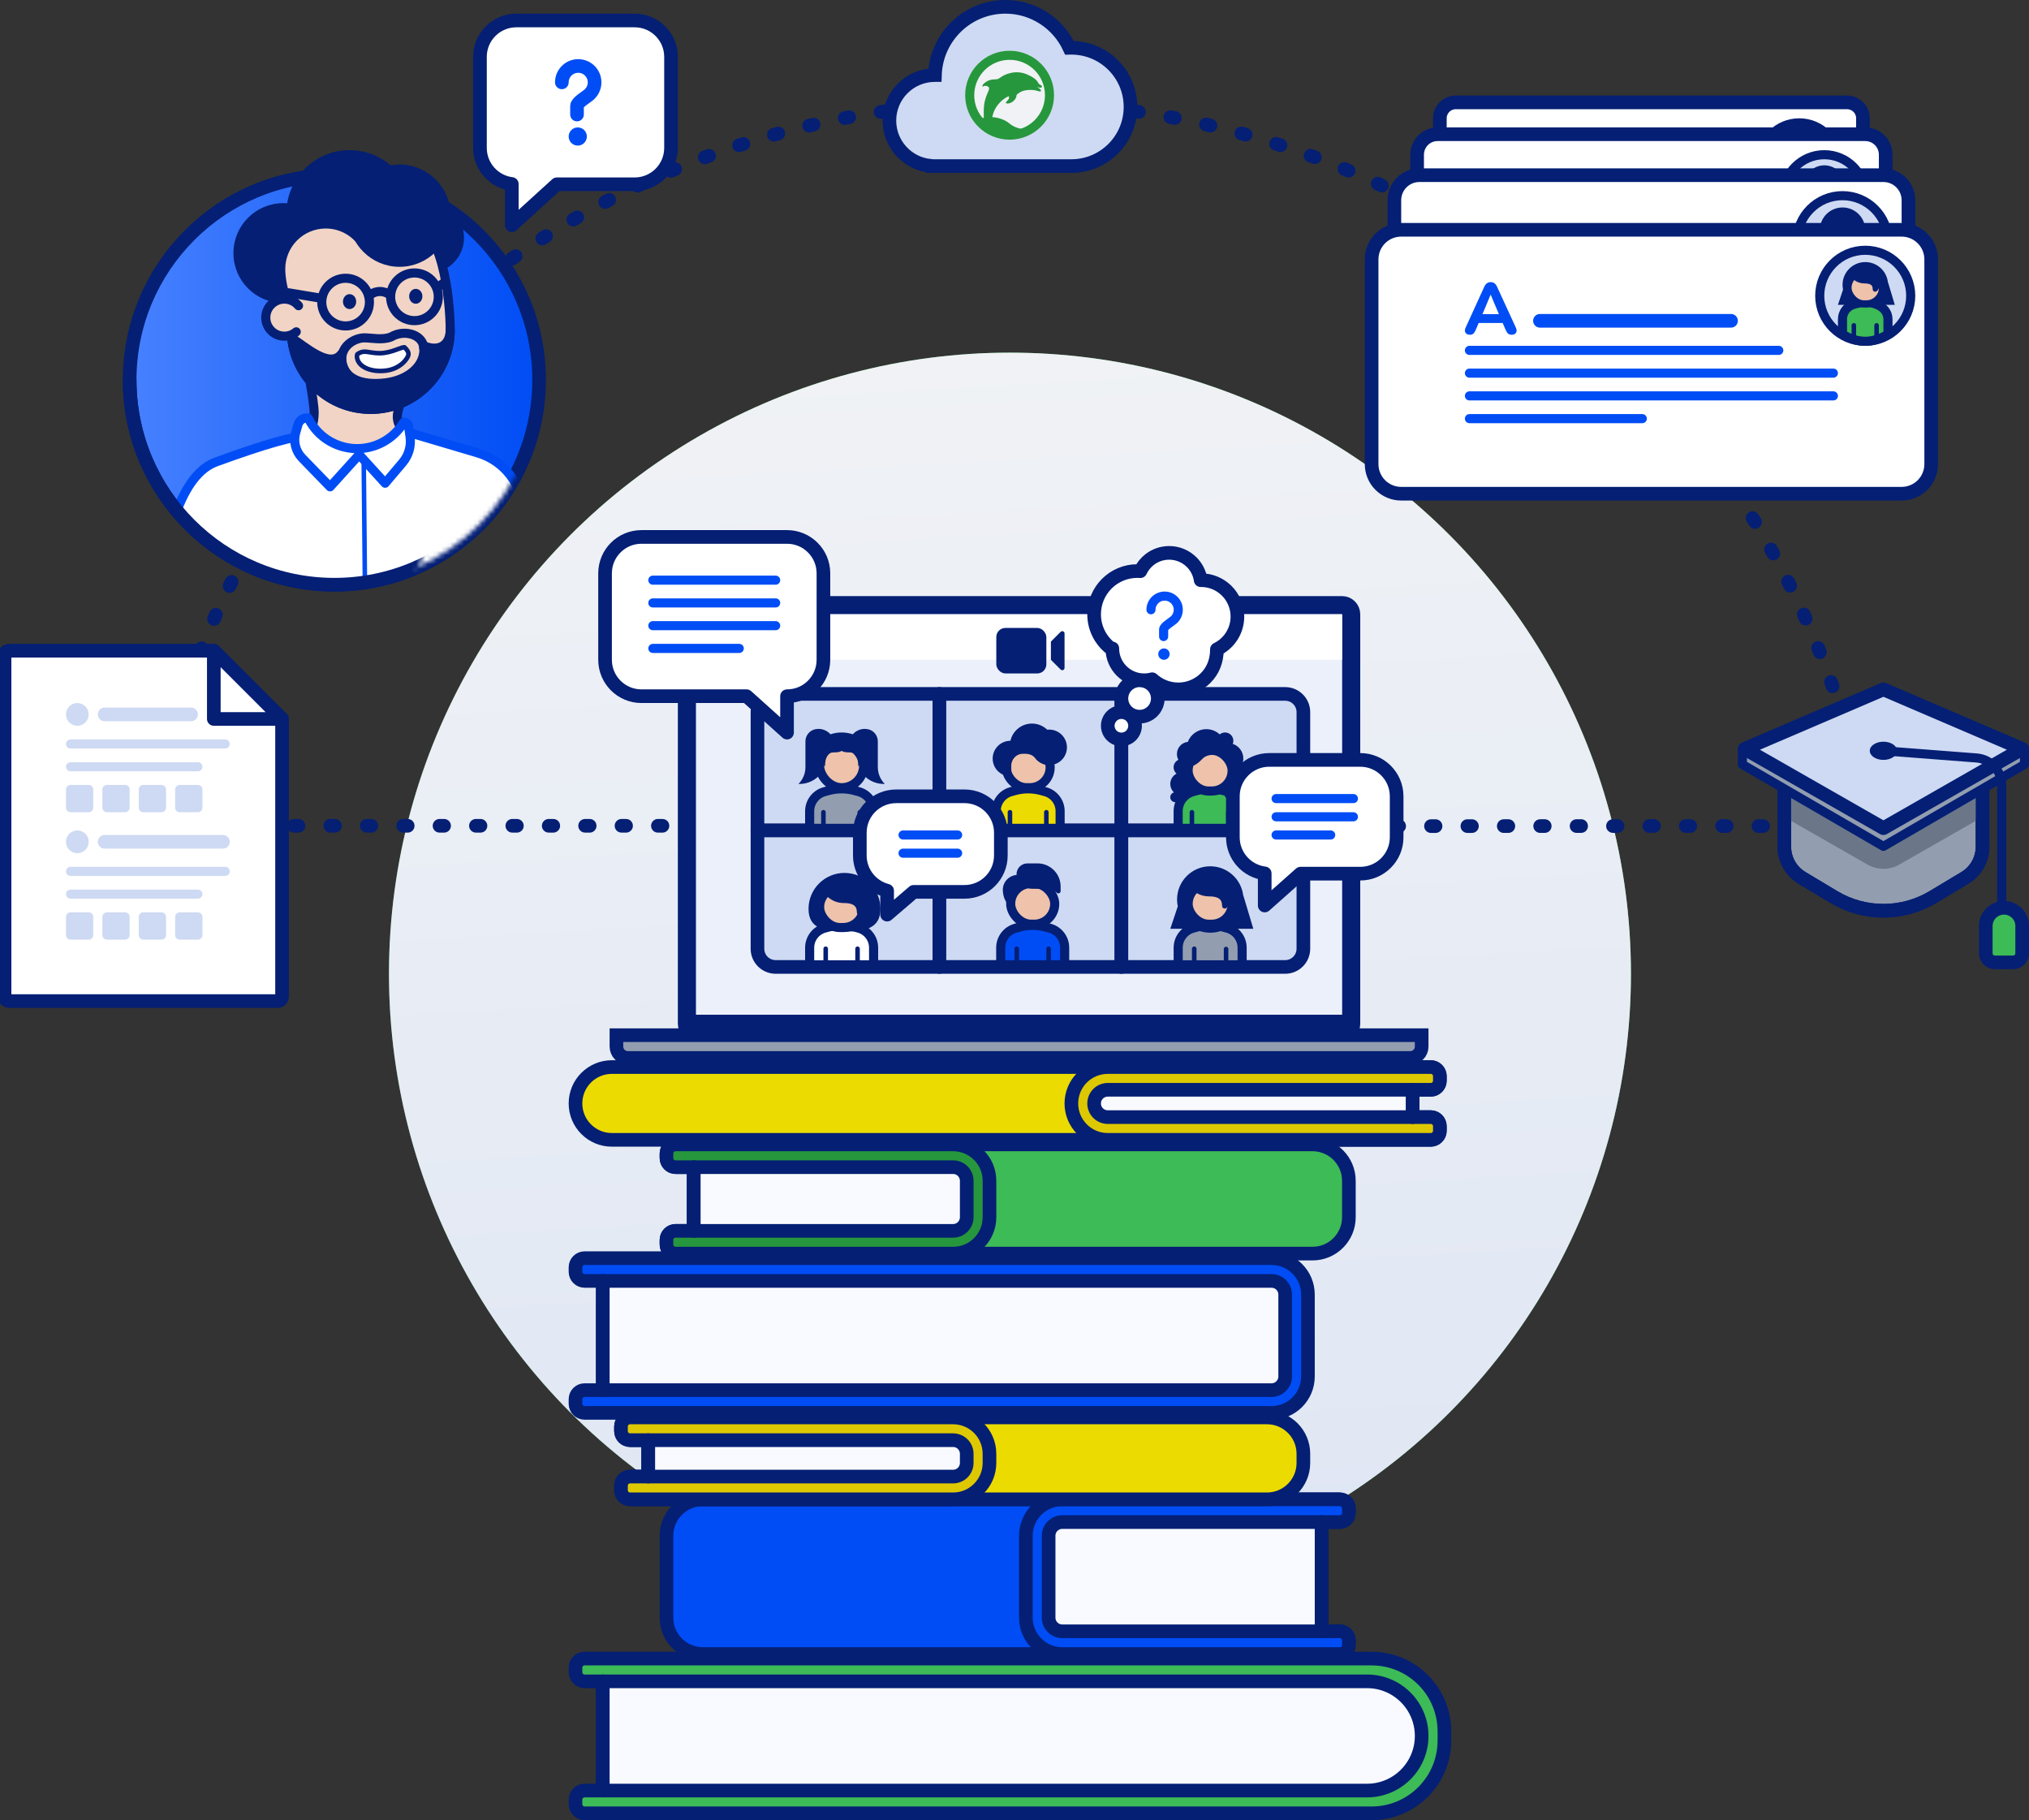 <?xml version="1.0" encoding="UTF-8"?>
<svg width="446px" height="400px" viewBox="0 0 446 400" version="1.1" xmlns="http://www.w3.org/2000/svg" xmlns:xlink="http://www.w3.org/1999/xlink">
    <rect x="0" y="0" width="446" height="400" fill="#333333" stroke="none"/>
    <title>illustrations/MBO-Flexibel-onderwijs</title>
    <defs>
        <linearGradient x1="-1.11022302e-14%" y1="50%" x2="97.685%" y2="50%" id="linearGradient-1">
            <stop stop-color="#27973D" offset="0%"></stop>
            <stop stop-color="#3DBB56" offset="100%"></stop>
        </linearGradient>
        <linearGradient x1="44.875%" y1="95.974%" x2="39.457%" y2="0%" id="linearGradient-2">
            <stop stop-color="#E0E7F4" offset="0%"></stop>
            <stop stop-color="#F0F2F5" offset="100%"></stop>
        </linearGradient>
        <circle id="path-3" cx="222" cy="214" r="136.5"></circle>
        <linearGradient x1="-2.22044605e-14%" y1="50%" x2="100%" y2="50%" id="linearGradient-4">
            <stop stop-color="#004DF5" offset="0%"></stop>
            <stop stop-color="#4781FF" offset="100%"></stop>
        </linearGradient>
        <path d="M45,106 C69.853,106 90,85.853 90,61 C90,50.97 90,30.637 90,0 C66.538,0 51.538,0 45,0 C38.376,0 23.376,0 0,0 C0,30.722 0,51.056 0,61 C0,85.853 20.147,106 45,106 Z" id="path-5"></path>
    </defs>
    <g id="illustrations/MBO-Flexibel-onderwijs" stroke="none" stroke-width="1" fill="none" fill-rule="evenodd">
        <g id="Oval">
            <use fill="url(#linearGradient-1)" xlink:href="#path-3"></use>
            <use fill="url(#linearGradient-2)" xlink:href="#path-3"></use>
        </g>
        <path d="M290.551,181.56 C353.517,181.52 393.588,181.52 410.764,181.56 C395.354,91.247 316.705,22.5 222,22.5 C127.323,22.5 48.693,91.206 33.25,181.479 C41.083,181.493 82.5,181.493 157.5,181.48" id="Oval" stroke="#041F74" stroke-width="3" stroke-linecap="round" stroke-linejoin="round" stroke-dasharray="1,7"></path>
        <g id="Group-4" transform="translate(300, 21)">
            <g id="Answer-card" transform="translate(15, 0)">
                <path d="M91,1.5 C91.966,1.5 92.841,1.892 93.475,2.525 C94.108,3.159 94.5,4.034 94.5,5 L94.5,5 L94.5,56 C94.5,56.966 94.108,57.841 93.475,58.475 C92.841,59.108 91.966,59.5 91,59.5 L91,59.5 L5,59.5 C4.034,59.5 3.159,59.108 2.525,58.475 C1.892,57.841 1.5,56.966 1.5,56 L1.5,56 L1.5,5 C1.5,4.034 1.892,3.159 2.525,2.525 C3.159,1.892 4.034,1.5 5,1.5 L5,1.5 Z" id="Rectangle" stroke="#041F74" stroke-width="3" fill="#FFFFFF"></path>
                <g id="Student-profile" transform="translate(72, 6)">
                    <circle id="Oval" stroke="#041F74" stroke-width="2" fill="#CEDAF3" cx="8.5" cy="8.5" r="8.5"></circle>
                    <g id="Student" transform="translate(3.4, 1.7)">
                        <g id="Body" transform="translate(0, 6.8)" stroke="#041F74">
                            <path d="M2.866,1.799 C4.321,1.314 5.876,1.313 7.314,1.792 C7.88,1.981 8.352,2.335 8.682,2.791 C9.012,3.246 9.2,3.8 9.2,4.388 L9.2,4.388 L9.2,7.101 C7.833,7.926 6.469,8.35 5.1,8.35 C3.731,8.35 2.367,7.926 1,7.101 L1,7.101 L1,4.388 C1,3.801 1.188,3.246 1.515,2.792 C1.842,2.338 2.309,1.984 2.866,1.799 Z" id="Rectangle" stroke-width="2" fill="#3DBB56"></path>
                            <line x1="2.975" y1="5.525" x2="2.975" y2="7.65" id="Line" stroke-linecap="round"></line>
                            <line x1="7.225" y1="5.525" x2="7.225" y2="7.65" id="Line" stroke-linecap="round"></line>
                        </g>
                        <g id="Head" transform="translate(0, 0)">
                            <path d="M5.113,0.504 C7.291,0.504 9.085,2.141 9.334,4.251 L9.35,4.25 L10.625,8.5 L7.12,8.501 C6.522,8.822 5.839,9.004 5.113,9.004 C4.388,9.004 3.705,8.822 3.107,8.501 L0,8.5 L0.954,5.633 C0.895,5.349 0.863,5.055 0.863,4.754 C0.863,2.407 2.766,0.504 5.113,0.504 Z" id="Combined-Shape" fill="#041F74"></path>
                            <rect id="Rectangle" stroke="#041F74" fill="#EEC2AB" x="2.2" y="2.625" width="5.8" height="5.375" rx="2.688"></rect>
                            <path d="M2.672,2.872 C3.099,3.49 3.863,4.067 4.97,4.067 C6.507,4.067 6.918,4.717 6.918,5.552 C6.918,5.951 7.752,4.74 7.486,3.366 C7.196,1.866 5.773,1.099 4.97,1.099" id="Oval" stroke="#041F74" fill="#041F74" stroke-linecap="round" stroke-linejoin="round"></path>
                            <path d="" id="Path-9" stroke="#979797"></path>
                        </g>
                    </g>
                </g>
                <g id="Text" transform="translate(17, 13)">
                    <g id="Header">
                        <line x1="16.5" y1="8.5" x2="48.5" y2="8.5" id="Line-2" stroke="#004DF5" stroke-width="3" stroke-linecap="round" stroke-linejoin="round"></line>
                        <path d="M10.332,11.568 C10.748,11.568 11.049,11.421 11.236,11.128 C11.423,10.835 11.415,10.464 11.212,10.016 L11.212,10.016 L7.084,1.04 C6.924,0.677 6.727,0.413 6.492,0.248 C6.257,0.083 5.985,0 5.676,0 C5.367,0 5.095,0.083 4.86,0.248 C4.625,0.413 4.423,0.677 4.252,1.04 L4.252,1.04 L0.156,10.016 C-0.047,10.453 -0.052,10.821 0.14,11.12 C0.332,11.419 0.652,11.568 1.1,11.568 C1.431,11.568 1.687,11.485 1.868,11.32 C2.049,11.155 2.22,10.885 2.38,10.512 L2.38,10.512 L3.036,8.976 L8.3,8.976 L8.972,10.512 C9.121,10.875 9.295,11.141 9.492,11.312 C9.689,11.483 9.969,11.568 10.332,11.568 Z M7.484,7.04 L3.868,7.04 L5.644,2.784 L5.676,2.784 L7.484,7.04 Z" id="A" fill="#004DF5" fill-rule="nonzero"></path>
                    </g>
                    <g id="Alinea" transform="translate(1, 14.5)" stroke="#004DF5" stroke-linecap="round" stroke-linejoin="round" stroke-width="2">
                        <line x1="0" y1="0.5" x2="48" y2="0.5" id="Line-2"></line>
                        <line x1="0" y1="5.5" x2="60" y2="5.5" id="Line-2"></line>
                        <line x1="0" y1="10.5" x2="60" y2="10.5" id="Line-2"></line>
                        <line x1="0" y1="15.5" x2="38" y2="15.5" id="Line-2"></line>
                    </g>
                </g>
            </g>
            <g id="Answer-card" transform="translate(10, 7)">
                <path d="M100,1.5 C101.243,1.5 102.368,2.004 103.182,2.818 C103.996,3.632 104.5,4.757 104.5,6 L104.5,6 L104.5,55 C104.5,56.243 103.996,57.368 103.182,58.182 C102.368,58.996 101.243,59.5 100,59.5 L100,59.5 L6,59.5 C4.757,59.5 3.632,58.996 2.818,58.182 C2.004,57.368 1.5,56.243 1.5,55 L1.5,55 L1.5,6 C1.5,4.757 2.004,3.632 2.818,2.818 C3.632,2.004 4.757,1.5 6,1.5 L6,1.5 Z" id="Rectangle" stroke="#041F74" stroke-width="3" fill="#FFFFFF"></path>
                <g id="Student-profile" transform="translate(82, 6)">
                    <circle id="Oval" stroke="#041F74" stroke-width="2" fill="#CEDAF3" cx="9" cy="9" r="9"></circle>
                    <g id="Student" transform="translate(3.6, 1.8)">
                        <g id="Body" transform="translate(0, 7.2)" stroke="#041F74">
                            <path d="M3.016,1.849 C4.609,1.318 6.169,1.311 7.614,1.792 C8.29,2.018 8.841,2.41 9.221,2.913 C9.595,3.409 9.8,4.009 9.8,4.646 L9.8,4.646 L9.8,7.552 C8.333,8.442 6.869,8.9 5.4,8.9 C3.931,8.9 2.467,8.442 1,7.552 L1,7.552 L1,4.646 C1,4.011 1.203,3.412 1.557,2.922 C1.91,2.431 2.414,2.049 3.016,1.849 Z" id="Rectangle" stroke-width="2" fill="#3DBB56"></path>
                            <line x1="3.15" y1="5.85" x2="3.15" y2="8.1" id="Line" stroke-linecap="round"></line>
                            <line x1="7.65" y1="5.85" x2="7.65" y2="8.1" id="Line" stroke-linecap="round"></line>
                        </g>
                        <g id="Head" transform="translate(0, 0)">
                            <path d="M5.414,0.534 C7.719,0.534 9.62,2.267 9.883,4.501 L9.9,4.5 L11.25,9 L7.54,9.001 C6.907,9.341 6.183,9.534 5.414,9.534 C4.646,9.534 3.922,9.341 3.289,9.001 L0,9 L1.011,5.965 C0.948,5.664 0.914,5.353 0.914,5.034 C0.914,2.548 2.929,0.534 5.414,0.534 Z" id="Combined-Shape" fill="#041F74"></path>
                            <rect id="Rectangle" stroke="#041F74" fill="#EEC2AB" x="2.3" y="2.75" width="6.2" height="5.75" rx="2.875"></rect>
                            <path d="M2.829,3.041 C3.281,3.695 4.09,4.307 5.263,4.307 C6.89,4.307 7.325,4.994 7.325,5.878 C7.325,6.301 8.208,5.018 7.926,3.564 C7.619,1.976 6.112,1.164 5.263,1.164" id="Oval" stroke="#041F74" fill="#041F74" stroke-linecap="round" stroke-linejoin="round"></path>
                            <path d="" id="Path-9" stroke="#979797"></path>
                        </g>
                    </g>
                </g>
                <g id="Text" transform="translate(17, 13)">
                    <g id="Header">
                        <line x1="16.5" y1="8.5" x2="48.5" y2="8.5" id="Line-2" stroke="#004DF5" stroke-width="3" stroke-linecap="round" stroke-linejoin="round"></line>
                        <path d="M10.332,11.568 C10.748,11.568 11.049,11.421 11.236,11.128 C11.423,10.835 11.415,10.464 11.212,10.016 L11.212,10.016 L7.084,1.04 C6.924,0.677 6.727,0.413 6.492,0.248 C6.257,0.083 5.985,0 5.676,0 C5.367,0 5.095,0.083 4.86,0.248 C4.625,0.413 4.423,0.677 4.252,1.04 L4.252,1.04 L0.156,10.016 C-0.047,10.453 -0.052,10.821 0.14,11.12 C0.332,11.419 0.652,11.568 1.1,11.568 C1.431,11.568 1.687,11.485 1.868,11.32 C2.049,11.155 2.22,10.885 2.38,10.512 L2.38,10.512 L3.036,8.976 L8.3,8.976 L8.972,10.512 C9.121,10.875 9.295,11.141 9.492,11.312 C9.689,11.483 9.969,11.568 10.332,11.568 Z M7.484,7.04 L3.868,7.04 L5.644,2.784 L5.676,2.784 L7.484,7.04 Z" id="A" fill="#004DF5" fill-rule="nonzero"></path>
                    </g>
                    <g id="Alinea" transform="translate(1, 14.5)" stroke="#004DF5" stroke-linecap="round" stroke-linejoin="round" stroke-width="2">
                        <line x1="0" y1="0.5" x2="48" y2="0.5" id="Line-2"></line>
                        <line x1="0" y1="5.5" x2="60" y2="5.5" id="Line-2"></line>
                        <line x1="0" y1="10.5" x2="60" y2="10.5" id="Line-2"></line>
                        <line x1="0" y1="15.5" x2="38" y2="15.5" id="Line-2"></line>
                    </g>
                </g>
            </g>
            <g id="Answer-card" transform="translate(5, 16)">
                <path d="M109,1.5 C110.519,1.5 111.894,2.116 112.889,3.111 C113.884,4.106 114.5,5.481 114.5,7 L114.5,7 L114.5,54 C114.5,55.519 113.884,56.894 112.889,57.889 C111.894,58.884 110.519,59.5 109,59.5 L109,59.5 L7,59.5 C5.481,59.5 4.106,58.884 3.111,57.889 C2.116,56.894 1.5,55.519 1.5,54 L1.5,54 L1.5,7 C1.5,5.481 2.116,4.106 3.111,3.111 C4.106,2.116 5.481,1.5 7,1.5 L7,1.5 Z" id="Rectangle" stroke="#041F74" stroke-width="3" fill="#FFFFFF"></path>
                <g id="Student-profile" transform="translate(90, 6)">
                    <circle id="Oval" stroke="#041F74" stroke-width="2" fill="#CEDAF3" cx="10" cy="10" r="10"></circle>
                    <g id="Student" transform="translate(4, 2)">
                        <g id="Body" transform="translate(0, 8)" stroke="#041F74">
                            <path d="M3.316,1.949 C5.185,1.326 6.758,1.307 8.214,1.792 C9.114,2.092 9.818,2.561 10.295,3.155 C10.76,3.734 11,4.427 11,5.162 L11,5.162 L11,8.453 C9.333,9.476 7.669,10 6,10 C4.331,10 2.667,9.476 1,8.453 L1,8.453 L1,5.162 C1,4.433 1.233,3.745 1.639,3.182 C2.046,2.618 2.625,2.179 3.316,1.949 Z" id="Rectangle" stroke-width="2" fill="#3DBB56"></path>
                            <line x1="3.5" y1="6.5" x2="3.5" y2="9" id="Line" stroke-linecap="round"></line>
                            <line x1="8.5" y1="6.5" x2="8.5" y2="9" id="Line" stroke-linecap="round"></line>
                        </g>
                        <g id="Head" transform="translate(0, 0)">
                            <path d="M6.016,0.593 C8.577,0.593 10.689,2.519 10.981,5.001 L11,5 L12.5,10 L8.378,10.001 C7.675,10.379 6.87,10.593 6.016,10.593 C5.162,10.593 4.357,10.379 3.654,10.001 L0,10 L1.124,6.63 C1.053,6.295 1.016,5.948 1.016,5.593 C1.016,2.831 3.254,0.593 6.016,0.593 Z" id="Combined-Shape" fill="#041F74"></path>
                            <rect id="Rectangle" stroke="#041F74" fill="#EEC2AB" x="2.5" y="3" width="7" height="6.5" rx="3.25"></rect>
                            <path d="M3.144,3.378 C3.646,4.105 4.544,4.785 5.847,4.785 C7.655,4.785 8.139,5.549 8.139,6.531 C8.139,7.001 9.12,5.576 8.807,3.96 C8.465,2.195 6.791,1.293 5.847,1.293" id="Oval" stroke="#041F74" fill="#041F74" stroke-linecap="round" stroke-linejoin="round"></path>
                            <path d="" id="Path-9" stroke="#979797"></path>
                        </g>
                    </g>
                </g>
                <g id="Text" transform="translate(17, 13)">
                    <g id="Header">
                        <line x1="16.5" y1="8.5" x2="58.5" y2="8.5" id="Line-2" stroke="#004DF5" stroke-width="3" stroke-linecap="round" stroke-linejoin="round"></line>
                        <path d="M10.332,11.568 C10.748,11.568 11.049,11.421 11.236,11.128 C11.423,10.835 11.415,10.464 11.212,10.016 L11.212,10.016 L7.084,1.04 C6.924,0.677 6.727,0.413 6.492,0.248 C6.257,0.083 5.985,0 5.676,0 C5.367,0 5.095,0.083 4.86,0.248 C4.625,0.413 4.423,0.677 4.252,1.04 L4.252,1.04 L0.156,10.016 C-0.047,10.453 -0.052,10.821 0.14,11.12 C0.332,11.419 0.652,11.568 1.1,11.568 C1.431,11.568 1.687,11.485 1.868,11.32 C2.049,11.155 2.22,10.885 2.38,10.512 L2.38,10.512 L3.036,8.976 L8.3,8.976 L8.972,10.512 C9.121,10.875 9.295,11.141 9.492,11.312 C9.689,11.483 9.969,11.568 10.332,11.568 Z M7.484,7.04 L3.868,7.04 L5.644,2.784 L5.676,2.784 L7.484,7.04 Z" id="A" fill="#004DF5" fill-rule="nonzero"></path>
                    </g>
                    <g id="Alinea" transform="translate(1, 14.5)" stroke="#004DF5" stroke-linecap="round" stroke-linejoin="round" stroke-width="2">
                        <line x1="0" y1="0.5" x2="68" y2="0.5" id="Line-2"></line>
                        <line x1="0" y1="5.5" x2="80" y2="5.5" id="Line-2"></line>
                        <line x1="0" y1="10.5" x2="80" y2="10.5" id="Line-2"></line>
                        <line x1="0" y1="15.5" x2="38" y2="15.5" id="Line-2"></line>
                    </g>
                </g>
            </g>
            <g id="Answer-card" transform="translate(0, 28)">
                <path d="M118,1.5 C119.795,1.5 121.42,2.228 122.596,3.404 C123.772,4.58 124.5,6.205 124.5,8 L124.5,8 L124.5,53 C124.5,54.795 123.772,56.42 122.596,57.596 C121.42,58.772 119.795,59.5 118,59.5 L118,59.5 L8,59.5 C6.205,59.5 4.58,58.772 3.404,57.596 C2.228,56.42 1.5,54.795 1.5,53 L1.5,53 L1.5,8 C1.5,6.205 2.228,4.58 3.404,3.404 C4.58,2.228 6.205,1.5 8,1.5 L8,1.5 Z" id="Rectangle" stroke="#041F74" stroke-width="3" fill="#FFFFFF"></path>
                <g id="Student-profile" transform="translate(100, 6)">
                    <circle id="Oval" stroke="#041F74" stroke-width="2" fill="#CEDAF3" cx="10" cy="10" r="10"></circle>
                    <g id="Student" transform="translate(4, 2)">
                        <g id="Body" transform="translate(0, 8)" stroke="#041F74">
                            <path d="M3.316,1.949 C5.185,1.326 6.758,1.307 8.214,1.792 C9.114,2.092 9.818,2.561 10.295,3.155 C10.76,3.734 11,4.427 11,5.162 L11,5.162 L11,8.453 C9.333,9.476 7.669,10 6,10 C4.331,10 2.667,9.476 1,8.453 L1,8.453 L1,5.162 C1,4.433 1.233,3.745 1.639,3.182 C2.046,2.618 2.625,2.179 3.316,1.949 Z" id="Rectangle" stroke-width="2" fill="#3DBB56"></path>
                            <line x1="3.5" y1="6.5" x2="3.5" y2="9" id="Line" stroke-linecap="round"></line>
                            <line x1="8.5" y1="6.5" x2="8.5" y2="9" id="Line" stroke-linecap="round"></line>
                        </g>
                        <g id="Head" transform="translate(0, 0)">
                            <path d="M6.016,0.593 C8.577,0.593 10.689,2.519 10.981,5.001 L11,5 L12.5,10 L8.378,10.001 C7.675,10.379 6.87,10.593 6.016,10.593 C5.162,10.593 4.357,10.379 3.654,10.001 L0,10 L1.124,6.63 C1.053,6.295 1.016,5.948 1.016,5.593 C1.016,2.831 3.254,0.593 6.016,0.593 Z" id="Combined-Shape" fill="#041F74"></path>
                            <rect id="Rectangle" stroke="#041F74" fill="#EEC2AB" x="2.5" y="3" width="7" height="6.5" rx="3.25"></rect>
                            <path d="M3.144,3.378 C3.646,4.105 4.544,4.785 5.847,4.785 C7.655,4.785 8.139,5.549 8.139,6.531 C8.139,7.001 9.12,5.576 8.807,3.96 C8.465,2.195 6.791,1.293 5.847,1.293" id="Oval" stroke="#041F74" fill="#041F74" stroke-linecap="round" stroke-linejoin="round"></path>
                            <path d="" id="Path-9" stroke="#979797"></path>
                        </g>
                    </g>
                </g>
                <g id="Text" transform="translate(22, 13)">
                    <g id="Header">
                        <line x1="16.5" y1="8.5" x2="58.5" y2="8.5" id="Line-2" stroke="#004DF5" stroke-width="3" stroke-linecap="round" stroke-linejoin="round"></line>
                        <path d="M10.332,11.568 C10.748,11.568 11.049,11.421 11.236,11.128 C11.423,10.835 11.415,10.464 11.212,10.016 L11.212,10.016 L7.084,1.04 C6.924,0.677 6.727,0.413 6.492,0.248 C6.257,0.083 5.985,0 5.676,0 C5.367,0 5.095,0.083 4.86,0.248 C4.625,0.413 4.423,0.677 4.252,1.04 L4.252,1.04 L0.156,10.016 C-0.047,10.453 -0.052,10.821 0.14,11.12 C0.332,11.419 0.652,11.568 1.1,11.568 C1.431,11.568 1.687,11.485 1.868,11.32 C2.049,11.155 2.22,10.885 2.38,10.512 L2.38,10.512 L3.036,8.976 L8.3,8.976 L8.972,10.512 C9.121,10.875 9.295,11.141 9.492,11.312 C9.689,11.483 9.969,11.568 10.332,11.568 Z M7.484,7.04 L3.868,7.04 L5.644,2.784 L5.676,2.784 L7.484,7.04 Z" id="A" fill="#004DF5" fill-rule="nonzero"></path>
                    </g>
                    <g id="Alinea" transform="translate(1, 14.5)" stroke="#004DF5" stroke-linecap="round" stroke-linejoin="round" stroke-width="2">
                        <line x1="0" y1="0.5" x2="68" y2="0.5" id="Line-2"></line>
                        <line x1="0" y1="5.5" x2="80" y2="5.5" id="Line-2"></line>
                        <line x1="0" y1="10.5" x2="80" y2="10.5" id="Line-2"></line>
                        <line x1="0" y1="15.5" x2="38" y2="15.5" id="Line-2"></line>
                    </g>
                </g>
            </g>
        </g>
        <g id="Group-10" transform="translate(195.5, 1.5)">
            <path d="M9,35 L8.968,34.947 C3.93,34.431 0,30.174 0,25 C0,19.477 4.477,15 10,15 C10.003,15 10.005,15 10.008,15 C10.272,6.671 17.107,0 25.5,0 C31.742,0 37.122,3.69 39.579,9.007 L39.693,9.004 L39.693,9.004 L40,9 C47.18,9 53,14.82 53,22 C53,29.18 47.18,35 40,35 L40,35 L9,35 Z" id="Cloud" stroke="#041F74" stroke-width="3" fill="#CEDAF3"></path>
            <g id="Logo" transform="translate(16.5, 9.5)">
                <circle id="Oval-Copy" fill="#F0F2F5" cx="9.923" cy="9.923" r="9.775"></circle>
                <path d="M2.608,15.654 C4.411,14.21 7.95,14.509 9.909,16.152 C11.577,17.552 14.313,17.783 16.075,16.926 C16.07,16.885 13.7,19.17 9.479,19.106 C5.258,19.042 3.11,16.292 2.608,15.654 Z" id="Path" fill="#27973D"></path>
                <path d="M4.244,15.197 C4.244,13.676 4.176,12.56 4.446,11.343 C4.852,9.517 5.663,8.605 5.359,8.199 C5.055,7.793 4.345,7.793 4.142,7.996 C3.939,8.199 3.838,7.793 4.142,7.489 C4.446,7.185 5.156,6.576 6.171,6.475 C7.185,6.373 7.185,6.576 7.996,5.968 C8.808,5.359 11.242,4.244 13.777,5.359 C16.313,6.475 16.11,7.286 16.414,7.489 C16.718,7.692 17.124,7.793 17.023,8.098 C16.937,8.355 16.448,8.3 15.907,8.098 C16.516,8.436 16.82,8.706 16.82,8.909 C16.82,9.213 16.516,9.112 15.806,8.909 C15.096,8.706 13.27,8.605 12.154,9.315 C11.039,10.025 11.647,9.923 11.242,10.633 C10.836,11.343 10.025,11.749 9.517,11.749 C9.01,11.749 8.958,11.599 9.416,11.14 C9.72,10.836 9.923,10.599 9.72,10.126 C7.996,10.937 6.373,12.662 6.069,15.096 C5.885,16.572 4.244,16.692 4.244,15.197 Z" id="Path-2" fill="#27973D"></path>
                <circle id="Oval" stroke="#27973D" stroke-width="2" cx="9.923" cy="9.923" r="8.775"></circle>
            </g>
        </g>
        <g id="Group-2" transform="translate(126.5, 118)">
            <g id="Books" transform="translate(0, 116.5)" stroke="#041F74" stroke-linejoin="round" stroke-width="3">
                <g id="Book" transform="translate(0, 42)">
                    <path d="M2,0 L153,0 C157.418,-8.11624501e-16 161,3.582 161,8 L161,26 C161,30.418 157.418,34 153,34 L2,34 C0.895,34 1.3527075e-16,33.105 0,32 L0,31 C-1.3527075e-16,29.895 0.895,29 2,29 L6,29 L6,29 L6,5 L2,5 C0.895,5 1.3527075e-16,4.105 0,3 L0,2 C-3.57315355e-16,0.895 0.895,2.02906125e-16 2,0 Z" id="Rectangle" fill="#004DF5"></path>
                    <path d="M6,5 L153,5 C154.657,5 156,6.343 156,8 L156,26 C156,27.657 154.657,29 153,29 L6,29 L6,29 L6,5 Z" id="Rectangle" fill="#F9FAFF"></path>
                </g>
                <g id="Book" transform="translate(0, 130)">
                    <path d="M2,0 L175,0 C183.837,-1.623249e-15 191,7.163 191,16 L191,18 C191,26.837 183.837,34 175,34 L2,34 C0.895,34 1.3527075e-16,33.105 0,32 L0,31 C-1.3527075e-16,29.895 0.895,29 2,29 L6,29 L6,29 L6,5 L2,5 C0.895,5 1.3527075e-16,4.105 0,3 L0,2 C-1.3527075e-16,0.895 0.895,2.02906125e-16 2,0 Z" id="Rectangle" fill="#3DBB56"></path>
                    <path d="M6,5 L174,5 C180.627,5 186,10.373 186,17 C186,23.627 180.627,29 174,29 L6,29 L6,29 L6,5 Z" id="Rectangle" fill="#F9FAFF"></path>
                </g>
                <g id="Book" transform="translate(95, 112) scale(-1, 1) translate(-95, -112) translate(20, 95)">
                    <path d="M2,0 L142,0 C146.418,-8.11624501e-16 150,3.582 150,8 L150,26 C150,30.418 146.418,34 142,34 L2,34 C0.895,34 1.3527075e-16,33.105 0,32 L0,31 C-1.3527075e-16,29.895 0.895,29 2,29 L6,29 L6,29 L6,5 L2,5 C0.895,5 1.3527075e-16,4.105 0,3 L0,2 C-1.3527075e-16,0.895 0.895,2.02906125e-16 2,0 Z" id="Rectangle" fill="#004DF5"></path>
                    <path d="M2,0 L63,0 C67.418,-8.11624501e-16 71,3.582 71,8 L71,26 C71,30.418 67.418,34 63,34 L2,34 C0.895,34 1.3527075e-16,33.105 0,32 L0,31 C-1.3527075e-16,29.895 0.895,29 2,29 L6,29 L6,29 L6,5 L2,5 C0.895,5 1.3527075e-16,4.105 0,3 L0,2 C-1.3527075e-16,0.895 0.895,2.02906125e-16 2,0 Z" id="Rectangle" fill="#004DF5"></path>
                    <path d="M6,5 L63,5 C64.657,5 66,6.343 66,8 L66,26 C66,27.657 64.657,29 63,29 L6,29 L6,29 L6,5 Z" id="Rectangle" fill="#F9FAFF"></path>
                </g>
                <g id="Book" transform="translate(20, 17)">
                    <path d="M2,0 L142,0 C146.418,-8.11624501e-16 150,3.582 150,8 L150,16 C150,20.418 146.418,24 142,24 L2,24 C0.895,24 1.3527075e-16,23.105 0,22 L0,21 C-1.3527075e-16,19.895 0.895,19 2,19 L6,19 L6,19 L6,5 L2,5 C0.895,5 1.3527075e-16,4.105 0,3 L0,2 C-1.3527075e-16,0.895 0.895,2.02906125e-16 2,0 Z" id="Rectangle" fill="#3DBB56"></path>
                    <path d="M2,0 L63,0 C67.418,-8.11624501e-16 71,3.582 71,8 L71,16 C71,20.418 67.418,24 63,24 L2,24 C0.895,24 1.3527075e-16,23.105 0,22 L0,21 C-1.3527075e-16,19.895 0.895,19 2,19 L6,19 L6,19 L6,5 L2,5 C0.895,5 1.3527075e-16,4.105 0,3 L0,2 C-1.3527075e-16,0.895 0.895,2.02906125e-16 2,0 Z" id="Rectangle" fill="#27973D"></path>
                    <path d="M6,5 L63,5 C64.657,5 66,6.343 66,8 L66,16 C66,17.657 64.657,19 63,19 L6,19 L6,19 L6,5 Z" id="Rectangle" fill="#F9FAFF"></path>
                </g>
                <g id="Book" transform="translate(10, 77)">
                    <path d="M2,0 L142,0 C146.418,-8.11624501e-16 150,3.582 150,8 L150,10 C150,14.418 146.418,18 142,18 L2,18 C0.895,18 1.3527075e-16,17.105 0,16 L0,15 C-1.3527075e-16,13.895 0.895,13 2,13 L6,13 L6,13 L6,5 L2,5 C0.895,5 1.3527075e-16,4.105 0,3 L0,2 C-1.3527075e-16,0.895 0.895,2.02906125e-16 2,0 Z" id="Rectangle" fill="#ECDB00"></path>
                    <path d="M2,0 L73,0 C77.418,-1.69980292e-15 81,3.582 81,8 L81,10 C81,14.418 77.418,18 73,18 L2,18 C0.895,18 1.3527075e-16,17.105 0,16 L0,15 C-1.3527075e-16,13.895 0.895,13 2,13 L6,13 L6,13 L6,5 L2,5 C0.895,5 1.3527075e-16,4.105 0,3 L0,2 C-1.3527075e-16,0.895 0.895,2.02906125e-16 2,0 Z" id="Rectangle" fill="#DEC802"></path>
                    <path d="M6,5 L73,5 C74.657,5 76,6.343 76,8 L76,10 C76,11.657 74.657,13 73,13 L6,13 L6,13 L6,5 Z" id="Rectangle" fill="#F9FAFF"></path>
                </g>
                <g id="Book" transform="translate(95, 8) scale(-1, 1) translate(-95, -8) ">
                    <path d="M2,0 L182,0 C186.418,-8.11624501e-16 190,3.582 190,8 C190,12.418 186.418,16 182,16 L2,16 C0.895,16 1.3527075e-16,15.105 0,14 L0,13 C-1.3527075e-16,11.895 0.895,11 2,11 L6,11 L6,11 L6,5 L2,5 C0.895,5 1.3527075e-16,4.105 0,3 L0,2 C-1.3527075e-16,0.895 0.895,2.02906125e-16 2,0 Z" id="Rectangle" fill="#ECDB00"></path>
                    <path d="M2,0 L73,0 C77.418,-8.11624501e-16 81,3.582 81,8 C81,12.418 77.418,16 73,16 L2,16 C0.895,16 1.3527075e-16,15.105 0,14 L0,13 C-1.3527075e-16,11.895 0.895,11 2,11 L6,11 L6,11 L6,5 L2,5 C0.895,5 1.3527075e-16,4.105 0,3 L0,2 C-1.3527075e-16,0.895 0.895,2.02906125e-16 2,0 Z" id="Rectangle" fill="#DEC802"></path>
                    <path d="M6,5 L73,5 C74.657,5 76,6.343 76,8 C76,9.657 74.657,11 73,11 L6,11 L6,11 L6,5 Z" id="Rectangle" fill="#F9FAFF"></path>
                </g>
            </g>
            <g id="Group-8" transform="translate(6.5, 0)">
                <path d="M162,14.5 C162.69,14.5 163.315,14.78 163.768,15.232 C164.22,15.685 164.5,16.31 164.5,17 L164.5,17 L164.5,107 C164.5,107.69 164.22,108.315 163.768,108.768 C163.315,109.22 162.69,109.5 162,109.5 L162,109.5 L20,109.5 C19.31,109.5 18.685,109.22 18.232,108.768 C17.78,108.315 17.5,107.69 17.5,107 L17.5,107 L17.5,17 C17.5,16.31 17.78,15.685 18.232,15.232 C18.685,14.78 19.31,14.5 20,14.5 L20,14.5 Z" id="Rectangle" stroke="#041F74" stroke-width="3" fill="#041F74"></path>
                <path d="M162,15.5 C162.414,15.5 162.789,15.668 163.061,15.939 C163.332,16.211 163.5,16.586 163.5,17 L163.5,17 L163.5,105 C163.5,105.414 163.332,105.789 163.061,106.061 C162.789,106.332 162.414,106.5 162,106.5 L162,106.5 L20,106.5 C19.586,106.5 19.211,106.332 18.939,106.061 C18.668,105.789 18.5,105.414 18.5,105 L18.5,105 L18.5,17 C18.5,16.586 18.668,16.211 18.939,15.939 C19.211,15.668 19.586,15.5 20,15.5 L20,15.5 Z" id="Rectangle" stroke="#041F74" stroke-width="3" fill="#CEDAF3"></path>
                <g id="Header" transform="translate(20, 17)">
                    <polygon id="Rectangle" fill="#FFFFFF" points="7.16598498e-16 0 142 0 142 10 7.16598498e-16 10"></polygon>
                    <g id="Logo" transform="translate(3.412, 1.013)">
                        <circle id="Oval" fill="#FFFFFF" cx="4" cy="4" r="4"></circle>
                        <path d="M1.027,6.472 C1.779,5.869 3.257,5.994 4.074,6.68 C4.77,7.264 5.912,7.361 6.648,7.003 C6.645,6.986 5.656,7.939 3.895,7.913 C2.133,7.886 1.236,6.738 1.027,6.472 Z" id="Path" fill="#3DBB56"></path>
                        <path d="M1.601,6.281 C1.601,5.646 1.573,5.181 1.685,4.673 C1.855,3.911 2.193,3.53 2.066,3.36 C1.939,3.191 1.643,3.191 1.558,3.276 C1.474,3.36 1.431,3.191 1.558,3.064 C1.685,2.937 1.982,2.683 2.405,2.641 C2.828,2.598 2.828,2.683 3.167,2.429 C3.506,2.175 4.522,1.709 5.58,2.175 C6.638,2.641 6.554,2.979 6.681,3.064 C6.808,3.149 6.977,3.191 6.935,3.318 C6.899,3.426 6.695,3.403 6.469,3.318 C6.723,3.459 6.85,3.572 6.85,3.657 C6.85,3.784 6.723,3.741 6.427,3.657 C6.13,3.572 5.368,3.53 4.903,3.826 C4.437,4.122 4.691,4.08 4.522,4.376 C4.352,4.673 4.014,4.842 3.802,4.842 C3.59,4.842 3.568,4.779 3.76,4.588 C3.887,4.461 3.971,4.362 3.887,4.165 C3.167,4.503 2.49,5.223 2.363,6.239 C2.286,6.855 1.601,6.905 1.601,6.281 Z" id="Path-2" fill="#3DBB56"></path>
                        <circle id="Oval" stroke="#3DBB56" cx="4" cy="4" r="3.5"></circle>
                    </g>
                </g>
                <polygon id="Rectangle" fill-opacity="0.6" fill="#FFFFFF" points="20 105 20 17 162 17 162 105"></polygon>
                <g id="Group-14">
                    <path d="M33.5,64.5 L33.5,38.5 C33.5,36.291 35.291,34.5 37.5,34.5 L73.5,34.5 L73.5,34.5 L73.5,64.5 L33.5,64.5 Z" id="Rectangle" stroke="#041F74" stroke-width="3" fill="#CEDAF3" stroke-linejoin="round"></path>
                    <polygon id="Rectangle" stroke="#041F74" stroke-width="3" fill="#CEDAF3" stroke-linejoin="round" points="73.5 64.5 73.5 34.5 113.5 34.5 113.5 64.5"></polygon>
                    <path d="M113.5,64.5 L113.5,34.5 L149.5,34.5 C151.709,34.5 153.5,36.291 153.5,38.5 L153.5,64.5 L153.5,64.5 L113.5,64.5 Z" id="Rectangle" stroke="#041F74" stroke-width="3" fill="#CEDAF3" stroke-linejoin="round"></path>
                    <path d="M33.5,90.5 L33.5,64.5 L33.5,64.5 L73.5,64.5 L73.5,94.5 L37.5,94.5 C35.291,94.5 33.5,92.709 33.5,90.5 Z" id="Rectangle" stroke="#041F74" stroke-width="3" fill="#CEDAF3" stroke-linejoin="round"></path>
                    <polygon id="Rectangle" stroke="#041F74" stroke-width="3" fill="#CEDAF3" stroke-linejoin="round" points="73.5 94.5 73.5 64.5 113.5 64.5 113.5 94.5"></polygon>
                    <path d="M113.5,94.5 L113.5,64.5 L153.5,64.5 L153.5,90.5 C153.5,92.709 151.709,94.5 149.5,94.5 L113.5,94.5 L113.5,94.5 Z" id="Rectangle" stroke="#041F74" stroke-width="3" fill="#CEDAF3" stroke-linejoin="round"></path>
                    <g id="Studnet" transform="translate(84.973, 41.514)" stroke="#041F74">
                        <path d="M5.133,14.231 C7.028,13.714 9.026,13.714 10.921,14.231 L10.921,14.231 L11.777,14.465 C12.745,14.729 13.564,15.3 14.141,16.056 C14.719,16.812 15.054,17.752 15.054,18.755 L15.054,18.755 L15.054,22.527 L1,22.527 L1,18.755 C1,17.752 1.336,16.812 1.913,16.056 C2.49,15.3 3.309,14.729 4.277,14.465 L4.277,14.465 Z" id="Rectangle" stroke-width="2" fill="#ECDB00"></path>
                        <line x1="4.027" y1="18.986" x2="4.027" y2="22.986" id="Line" stroke-linecap="round"></line>
                        <line x1="12.027" y1="18.986" x2="12.027" y2="22.986" id="Line" stroke-linecap="round"></line>
                        <g id="Head" transform="translate(0.73, 0)">
                            <rect id="Rectangle" stroke-width="2" fill="#EEC2AB" x="2.459" y="4.649" width="9.676" height="8.946" rx="4.473"></rect>
                            <path d="M8.135,0 C9.388,0 10.518,0.53 11.312,1.378 C11.508,1.343 11.711,1.324 11.919,1.324 C13.8,1.324 15.324,2.849 15.324,4.73 C15.324,6.61 13.8,8.135 11.919,8.135 C11.589,8.135 11.271,8.088 10.969,8.001 C10.873,7.99 10.772,7.954 10.667,7.89 L10.71,7.914 C10.039,7.659 9.469,7.198 9.078,6.609 L8.952,6.482 C8.253,5.784 7.346,5.651 6.488,5.627 C6.469,5.627 6.45,5.626 6.431,5.626 L6.443,5.648 L6.443,5.648 C6.354,5.64 6.264,5.636 6.174,5.636 C4.469,5.636 3.087,7.018 3.087,8.723 L3.086,9.24 C3.088,9.74 3.1,10.199 3.177,10.587 C1.402,10.469 -1.56896718e-12,8.993 -1.56896718e-12,7.189 C-1.56896718e-12,5.308 1.525,3.784 3.405,3.784 C3.545,3.784 3.683,3.792 3.819,3.809 C4.085,1.661 5.916,0 8.135,0 Z" id="Combined-Shape" fill="#041F74" stroke-linejoin="round"></path>
                        </g>
                    </g>
                    <g id="Studnet" transform="translate(85.973, 72.243)">
                        <path d="M5.133,13.502 C7.028,12.985 9.026,12.985 10.921,13.502 L10.921,13.502 L11.777,13.735 C12.745,13.999 13.564,14.57 14.141,15.326 C14.719,16.082 15.054,17.022 15.054,18.025 L15.054,18.025 L15.054,21.797 L1,21.797 L1,18.025 C1,17.022 1.336,16.082 1.913,15.326 C2.49,14.57 3.309,13.999 4.277,13.735 L4.277,13.735 Z" id="Rectangle" stroke="#041F74" stroke-width="2" fill="#004DF5"></path>
                        <line x1="4.527" y1="18.257" x2="4.527" y2="22.257" id="Line" stroke="#041F74" stroke-linecap="round"></line>
                        <line x1="11.527" y1="18.257" x2="11.527" y2="22.257" id="Line" stroke="#041F74" stroke-linecap="round"></line>
                        <rect id="Rectangle" stroke="#041F74" stroke-width="2" fill="#EEC2AB" x="3.189" y="3.919" width="9.676" height="8.946" rx="4.473"></rect>
                        <path d="M4.741,2.034 C6.363,2.034 7.711,3.212 7.975,4.758 C7.591,4.563 7.155,4.452 6.694,4.452 C5.133,4.452 3.868,5.717 3.868,7.278 C3.868,7.805 3.898,8.434 3.958,9.163 C2.323,8.97 1.459,7.034 1.459,5.316 C1.459,3.503 2.929,2.034 4.741,2.034 Z" id="Combined-Shape" fill="#041F74"></path>
                        <path d="M6.855,0 L9.088,0 C11.615,-4.64340637e-16 13.665,2.049 13.665,4.577 L13.665,5.594 L13.665,5.594 C13.013,4.943 12.13,4.577 11.209,4.577 L7.872,4.577 C6.502,4.577 5.316,3.626 5.019,2.288 C4.794,1.275 5.433,0.27 6.447,0.045 C6.581,0.015 6.718,2.5204418e-17 6.855,0 Z" id="Rectangle" stroke="#041F74" fill="#041F74" stroke-linecap="round" stroke-linejoin="round"></path>
                    </g>
                    <g id="Video" transform="translate(86, 20)" fill="#041F74">
                        <rect id="Rectangle" x="0" y="0" width="11" height="10" rx="2"></rect>
                        <path d="M12,3 L14.146,0.854 C14.342,0.658 14.658,0.658 14.854,0.854 C14.947,0.947 15,1.074 15,1.207 L15,8.793 C15,9.069 14.776,9.293 14.5,9.293 C14.367,9.293 14.24,9.24 14.146,9.146 L12,7 L12,7 L12,3 Z" id="Rectangle"></path>
                    </g>
                    <g id="Studnet" transform="translate(42.514, 41.514)">
                        <path d="M6.592,14.231 C8.487,13.714 10.486,13.714 12.381,14.231 L12.381,14.231 L13.237,14.465 C14.204,14.729 15.023,15.3 15.601,16.056 C16.178,16.812 16.514,17.752 16.514,18.755 L16.514,18.755 L16.514,22.527 L2.459,22.527 L2.459,18.755 C2.459,17.752 2.795,16.812 3.372,16.056 C3.95,15.3 4.769,14.729 5.736,14.465 L5.736,14.465 Z" id="Rectangle" stroke="#041F74" stroke-width="2" fill="#929DAF"></path>
                        <line x1="5.486" y1="18.986" x2="5.486" y2="22.986" id="Line" stroke="#041F74" stroke-linecap="round"></line>
                        <line x1="13.486" y1="18.986" x2="13.486" y2="22.986" id="Line" stroke="#041F74" stroke-linecap="round"></line>
                        <g id="Head">
                            <path d="M15.324,8.027 C15.324,6.865 15.324,6.135 15.324,5.838 C15.324,3.42 12.711,1.459 9.486,1.459 C6.262,1.459 3.649,3.42 3.649,5.838 C3.649,6.303 3.649,7.033 3.649,8.027 L15.324,8.027 Z" id="Oval" fill="#041F74"></path>
                            <path d="M15.288,0.748 C16.543,1.014 17.441,2.122 17.441,3.405 L17.441,9.071 C17.441,10.458 17.992,11.789 18.973,12.77 L18.973,12.77 L18.973,12.77 L18.751,12.77 C15.905,12.77 13.451,10.772 12.875,7.986 L11.676,2.189 L11.676,2.189 L11.793,2.036 C12.613,0.97 13.972,0.469 15.288,0.748 Z" id="Rectangle" fill="#041F74"></path>
                            <path d="M3.612,0.748 C4.867,1.014 5.765,2.122 5.765,3.405 L5.765,9.071 C5.765,10.458 6.316,11.789 7.297,12.77 L7.297,12.77 L7.297,12.77 L7.075,12.77 C4.23,12.77 1.776,10.772 1.199,7.986 L0,2.189 L0,2.189 L0.118,2.036 C0.938,0.97 2.297,0.469 3.612,0.748 Z" id="Rectangle" fill="#041F74" transform="translate(3.649, 6.531) scale(-1, 1) translate(-3.649, -6.531) "></path>
                            <rect id="Rectangle" stroke="#041F74" stroke-width="2" fill="#EEC2AB" x="4.649" y="3.919" width="9.676" height="9.676" rx="4.838"></rect>
                            <path d="M8.757,4.743 C9.397,5.639 9.851,5.838 11.311,5.838 C12.455,5.838 13.135,6.932 13.135,8.757 C13.135,9.335 14.185,7.468 13.786,5.476 C13.351,3.301 12.676,2.919 11.473,2.919 C9.609,2.919 8.757,3.284 8.757,4.743 Z" id="Oval" fill="#041F74"></path>
                            <path d="M5.108,4.743 C5.749,5.639 6.203,5.838 7.662,5.838 C8.806,5.838 9.486,6.932 9.486,8.757 C9.486,9.335 10.536,7.468 10.138,5.476 C9.702,3.301 9.028,2.919 7.825,2.919 C5.96,2.919 5.108,3.284 5.108,4.743 Z" id="Oval" fill="#041F74" transform="translate(7.668, 5.891) scale(-1, 1) translate(-7.668, -5.891) "></path>
                            <path d="" id="Path-9" stroke="#979797"></path>
                        </g>
                    </g>
                    <g id="Studnet" transform="translate(43.973, 72.243)">
                        <path d="M5.133,13.502 C7.028,12.985 9.026,12.985 10.921,13.502 L10.921,13.502 L11.777,13.735 C12.745,13.999 13.564,14.57 14.141,15.326 C14.719,16.082 15.054,17.022 15.054,18.025 L15.054,18.025 L15.054,21.797 L1,21.797 L1,18.025 C1,17.022 1.336,16.082 1.913,15.326 C2.49,14.57 3.309,13.999 4.277,13.735 L4.277,13.735 Z" id="Rectangle" stroke="#041F74" stroke-width="2" fill="#FFFFFF"></path>
                        <line x1="4.527" y1="18.257" x2="4.527" y2="22.257" id="Line" stroke="#041F74" stroke-linecap="round"></line>
                        <line x1="11.527" y1="18.257" x2="11.527" y2="22.257" id="Line" stroke="#041F74" stroke-linecap="round"></line>
                        <g id="Head" transform="translate(0.753, 0)">
                            <path d="M7.905,14.487 C12.271,14.487 15.811,13.866 15.811,9.5 C15.811,5.134 12.271,1.595 7.905,1.595 C3.539,1.595 0,5.134 0,9.5 C0,13.866 3.539,14.487 7.905,14.487 Z" id="Oval" fill="#041F74"></path>
                            <rect id="Rectangle" stroke="#041F74" stroke-width="2" fill="#EEC2AB" x="2.436" y="4.649" width="9.676" height="8.946" rx="4.473"></rect>
                            <path d="M3.242,4.449 C3.64,5.802 5.142,7.714 7.781,7.714 C10.42,7.714 11.125,8.828 11.125,10.262 C11.125,10.947 12.557,8.868 12.101,6.51 C11.602,3.933 9.159,2.617 7.781,2.617" id="Oval" stroke="#041F74" fill="#041F74" stroke-linecap="round" stroke-linejoin="round"></path>
                            <path d="" id="Path-9" stroke="#979797"></path>
                        </g>
                    </g>
                    <g id="Studnet" transform="translate(124.243, 42.243)">
                        <path d="M5.862,13.502 C7.757,12.985 9.756,12.985 11.651,13.502 L11.651,13.502 L12.507,13.735 C13.474,13.999 14.294,14.57 14.871,15.326 C15.448,16.082 15.784,17.022 15.784,18.025 L15.784,18.025 L15.784,21.797 L1.73,21.797 L1.73,18.025 C1.73,17.022 2.065,16.082 2.643,15.326 C3.22,14.57 4.039,13.999 5.006,13.735 L5.006,13.735 Z" id="Rectangle" stroke="#041F74" stroke-width="2" fill="#3DBB56"></path>
                        <line x1="4.757" y1="18.257" x2="4.757" y2="22.257" id="Line" stroke="#041F74" stroke-linecap="round"></line>
                        <line x1="12.757" y1="18.257" x2="12.757" y2="22.257" id="Line" stroke="#041F74" stroke-linecap="round"></line>
                        <g id="Head">
                            <rect id="Rectangle" stroke="#041F74" stroke-width="2" fill="#EEC2AB" x="3.919" y="4.649" width="9.676" height="8.946" rx="4.473"></rect>
                            <path d="M15.977,13.903 C16.442,14.029 16.784,14.454 16.784,14.959 C16.784,15.564 16.294,16.054 15.689,16.054 C15.085,16.054 14.595,15.564 14.595,14.959 C14.595,14.816 14.622,14.679 14.672,14.554 C14.53,14.581 14.381,14.595 14.23,14.595 C12.819,14.595 11.676,13.451 11.676,12.041 C11.676,11.058 12.231,10.205 13.044,9.778 C12.653,9.444 12.405,8.947 12.405,8.392 C12.405,8.301 12.412,8.212 12.425,8.125 C12.212,8.108 12.006,8.066 11.81,8.001 C11.681,8.013 11.543,7.979 11.397,7.89 C10.608,7.409 10.481,7.282 9.682,6.482 C8.983,5.784 8.076,5.651 7.217,5.627 C7.015,5.622 6.815,5.622 6.621,5.623 L6.335,5.623 C5.866,5.621 5.446,5.601 5.127,5.468 C4.335,6.027 3.817,6.949 3.817,7.993 L3.816,8.511 C3.817,9.01 3.829,9.469 3.906,9.857 L3.839,9.85 C3.891,10.008 3.919,10.176 3.919,10.351 C3.919,10.665 3.828,10.958 3.672,11.204 C4.522,11.618 5.108,12.49 5.108,13.5 C5.108,14.911 3.965,16.054 2.554,16.054 C1.143,16.054 0,14.911 0,13.5 C0,12.623 0.442,11.85 1.115,11.39 C0.875,11.112 0.73,10.749 0.73,10.351 C0.73,9.68 1.145,9.105 1.732,8.87 C1.113,8.256 0.73,7.402 0.73,6.459 C0.73,4.958 1.701,3.684 3.05,3.231 C2.965,3.022 2.919,2.793 2.919,2.554 C2.919,1.547 3.736,0.73 4.743,0.73 C5.189,0.73 5.597,0.889 5.914,1.155 C6.689,0.438 7.726,0 8.865,0 C10.721,0 12.306,1.162 12.931,2.799 C14.276,2.939 15.324,4.077 15.324,5.459 C15.324,5.923 15.207,6.359 14.999,6.739 C15.622,7.028 16.054,7.659 16.054,8.392 C16.054,8.947 15.806,9.444 15.415,9.779 C16.229,10.205 16.784,11.058 16.784,12.041 C16.784,12.718 16.52,13.333 16.09,13.79 Z" id="Combined-Shape" fill="#041F74" transform="translate(8.392, 8.027) scale(-1, 1) translate(-8.392, -8.027) "></path>
                        </g>
                    </g>
                    <g id="Studnet" transform="translate(124.25, 71.514)">
                        <path d="M5.862,14.231 C7.757,13.714 9.756,13.714 11.651,14.231 L11.651,14.231 L12.507,14.465 C13.474,14.729 14.294,15.3 14.871,16.056 C15.448,16.812 15.784,17.752 15.784,18.755 L15.784,18.755 L15.784,22.527 L1.73,22.527 L1.73,18.755 C1.73,17.752 2.065,16.812 2.643,16.056 C3.22,15.3 4.039,14.729 5.006,14.465 L5.006,14.465 Z" id="Rectangle" stroke="#041F74" stroke-width="2" fill="#929DAF"></path>
                        <line x1="5.257" y1="18.986" x2="5.257" y2="22.986" id="Line" stroke="#041F74" stroke-linecap="round"></line>
                        <line x1="12.257" y1="19.046" x2="12.257" y2="22.986" id="Line" stroke="#041F74" stroke-linecap="round"></line>
                        <g id="Head">
                            <path d="M8.78,0.865 C12.518,0.865 15.6,3.676 16.027,7.3 L16.054,7.297 L18.243,14.595 L12.228,14.595 C11.201,15.147 10.027,15.46 8.78,15.46 C7.533,15.46 6.359,15.147 5.332,14.595 L0,14.595 L1.64,9.675 C1.537,9.187 1.483,8.681 1.483,8.162 C1.483,4.132 4.75,0.865 8.78,0.865 Z" id="Combined-Shape" fill="#041F74"></path>
                            <rect id="Rectangle" stroke="#041F74" stroke-width="2" fill="#EEC2AB" x="3.919" y="4.649" width="9.676" height="8.946" rx="4.473"></rect>
                            <path d="M4.588,4.931 C5.321,5.992 6.632,6.984 8.534,6.984 C11.173,6.984 11.878,8.099 11.878,9.532 C11.878,10.217 13.31,8.138 12.854,5.78 C12.355,3.204 9.912,1.887 8.534,1.887" id="Oval" stroke="#041F74" fill="#041F74" stroke-linecap="round" stroke-linejoin="round"></path>
                            <path d="" id="Path-9" stroke="#979797"></path>
                        </g>
                    </g>
                    <g id="Speechbubble" stroke-linejoin="round">
                        <path d="M40,0 C44.418,-4.73584367e-15 48,3.582 48,8 L48,27 C48,31.418 44.418,35 40,35 L16.889,35 L8,43 L8,35 C3.582,35 5.41083001e-16,31.418 0,27 L0,8 C-5.41083001e-16,3.582 3.582,-9.64732338e-16 8,0 L40,0 Z" id="Combined-Shape" stroke="#041F74" stroke-width="3" fill="#FFFFFF" transform="translate(24, 21.5) scale(-1, 1) translate(-24, -21.5) "></path>
                        <g id="Group" transform="translate(10.5, 9)" stroke="#004DF5" stroke-linecap="round" stroke-width="2">
                            <line x1="3.18318288e-12" y1="0.5" x2="27" y2="0.5" id="Line-2"></line>
                            <line x1="3.18318288e-12" y1="5.5" x2="27" y2="5.5" id="Line-2"></line>
                            <line x1="3.18318288e-12" y1="10.5" x2="27" y2="10.5" id="Line-2"></line>
                            <line x1="1.81896165e-12" y1="15.5" x2="19" y2="15.5" id="Line-2"></line>
                        </g>
                    </g>
                    <g id="Speechbubble" transform="translate(138, 49)" stroke-linejoin="round">
                        <path d="M28,0 C32.418,-8.11624501e-16 36,3.582 36,8 L36,17 C36,21.418 32.418,25 28,25 L14.875,25 L7,32 L7,24.938 C3.054,24.446 4.99611126e-16,21.08 0,17 L0,8 C-5.41083001e-16,3.582 3.582,8.11624501e-16 8,0 L28,0 Z" id="Combined-Shape" stroke="#041F74" stroke-width="3" fill="#FFFFFF"></path>
                        <g id="Group" transform="translate(9.5, 8)" stroke="#004DF5" stroke-linecap="round" stroke-width="2">
                            <line x1="-2.27311225e-13" y1="0.5" x2="17" y2="0.5" id="Line-2"></line>
                            <line x1="-2.27311225e-13" y1="4.5" x2="17" y2="4.5" id="Line-2"></line>
                            <line x1="1.59164348e-12" y1="8.5" x2="12" y2="8.5" id="Line-2"></line>
                        </g>
                    </g>
                    <g id="Thinkbubble" transform="translate(109, 5)">
                        <circle id="Oval" stroke="#041F74" stroke-width="3" fill="#FFFFFF" stroke-linejoin="round" cx="4.5" cy="36.5" r="3"></circle>
                        <circle id="Oval" stroke="#041F74" stroke-width="3" fill="#FFFFFF" stroke-linejoin="round" cx="8.5" cy="30.5" r="4"></circle>
                        <path d="M15,-1.5 C16.933,-1.5 18.683,-0.716 19.95,0.55 C20.95,1.55 21.649,2.852 21.899,4.306 L21.927,4.502 L22,4.5 C24.104,4.5 26.018,5.312 27.446,6.64 L27.657,6.843 C29.105,8.291 30,10.291 30,12.5 C30,14.284 29.415,15.932 28.428,17.263 C27.664,18.293 26.658,19.132 25.495,19.698 C25.5,22.347 24.549,24.472 23.01,26.01 C21.472,27.549 19.347,28.5 17,28.5 C14.79,28.5 12.777,27.657 11.266,26.275 C10.702,26.422 10.11,26.5 9.5,26.5 C7.567,26.5 5.817,25.716 4.55,24.45 C3.284,23.183 2.5,21.433 2.5,19.5 L2.505,19.748 L2.382,19.661 C1.423,18.957 0.6,18.076 -0.037,17.066 L-0.223,16.76 C-1.035,15.36 -1.5,13.735 -1.5,12 C-1.5,9.377 -0.437,7.002 1.282,5.282 C3.002,3.563 5.377,2.5 8,2.5 C8.223,2.5 8.444,2.508 8.664,2.523 C9.133,1.524 9.832,0.655 10.692,-0.018 C11.88,-0.946 13.375,-1.5 15,-1.5 L15,-1.5 Z" id="Combined-Shape" stroke="#041F74" stroke-width="3" fill="#FFFFFF" stroke-linejoin="round"></path>
                        <g id="Questionmark" transform="translate(11, 8)">
                            <path d="M2.778,8.889 C2.778,8.148 2.778,7.63 2.778,7.333 C2.778,6.667 4.49,5.702 5.024,5.215 C5.624,4.666 6,3.877 6,3 C6,1.343 4.657,0 3,0 C1.343,0 0,1.343 0,3" id="Oval" stroke="#004DF5" stroke-width="2" stroke-linecap="round" stroke-linejoin="round"></path>
                            <circle id="Oval" fill="#004DF5" cx="2.85" cy="12.75" r="1.25"></circle>
                        </g>
                    </g>
                    <g id="Speechbubble" transform="translate(56, 57)" stroke-linejoin="round">
                        <path d="M23,0 C27.418,-8.11624501e-16 31,3.582 31,8 L31,13 C31,17.418 27.418,21 23,21 L11.833,21 L6,26 L6.001,20.748 C2.55,19.86 4.56537401e-16,16.728 0,13 L0,8 C-5.41083001e-16,3.582 3.582,8.11624501e-16 8,0 L23,0 Z" id="Combined-Shape" stroke="#041F74" stroke-width="3" fill="#FFFFFF"></path>
                        <g id="Group" transform="translate(9.5, 8)" stroke="#004DF5" stroke-linecap="round" stroke-width="2">
                            <line x1="-2.27311225e-13" y1="0.5" x2="12" y2="0.5" id="Line-2"></line>
                            <line x1="1.59164348e-12" y1="4.5" x2="12" y2="4.5" id="Line-2"></line>
                        </g>
                    </g>
                </g>
                <path d="M179.5,109.5 L179.5,112 C179.5,112.69 179.22,113.315 178.768,113.768 C178.315,114.22 177.69,114.5 177,114.5 L177,114.5 L5,114.5 C4.31,114.5 3.685,114.22 3.232,113.768 C2.78,113.315 2.5,112.69 2.5,112 L2.5,112 L2.5,109.5 L179.5,109.5 Z" id="Rectangle" stroke="#041F74" stroke-width="3" fill="#929DAF"></path>
            </g>
        </g>
        <g id="Scholar-hat" transform="translate(414, 181.5) scale(-1, 1) translate(-414, -181.5) translate(383, 151.5)">
            <path d="M9.214,12.964 L31,25.284 L52.786,12.964 L52.786,34.568 C52.786,37.378 51.311,39.982 48.902,41.428 L41.893,45.633 C35.188,49.656 26.812,49.656 20.107,45.633 L13.098,41.428 C10.689,39.982 9.214,37.378 9.214,34.568 L9.214,12.964 L9.214,12.964 Z" id="Rectangle" stroke="#041F74" stroke-width="3" fill="#929DAF" stroke-linecap="round"></path>
            <path d="M52.786,18.964 L52.785,28.051 L34.473,38.515 C32.321,39.745 29.679,39.745 27.527,38.515 L9.214,28.05 L9.214,18.964 L31,31.284 L52.786,18.964 Z" id="Combined-Shape" fill="#6B7789"></path>
            <path d="M9.214,12.964 L31,25.284 L52.786,12.964 L52.786,34.568 C52.786,37.378 51.311,39.982 48.902,41.428 L41.893,45.633 C35.188,49.656 26.812,49.656 20.107,45.633 L13.098,41.428 C10.689,39.982 9.214,37.378 9.214,34.568 L9.214,12.964 L9.214,12.964 Z" id="Rectangle" stroke="#041F74" stroke-width="3" stroke-linecap="round"></path>
            <polygon id="line" stroke="#041F74" stroke-width="2" fill="#929DAF" stroke-linejoin="round" points="31 3 62 13 62 16.5 31 34.5 0 16.5 7.04858394e-12 13"></polygon>
            <polygon id="line" stroke="#041F74" stroke-width="3" fill="#CEDAF3" stroke-linejoin="round" points="31 4.79733746e-06 61.5 13.071 31 30.5 0.5 13.071"></polygon>
            <path d="M31,13.5 L10.54,15.074 C7.414,15.314 5,17.921 5,21.056 L5,54.5 L5,54.5" id="Path" stroke="#041F74" stroke-width="2" stroke-linecap="round"></path>
            <path d="M4.5,48 C6.709,48 8.5,49.791 8.5,52 L8.5,58 C8.5,59.105 7.605,60 6.5,60 L2.5,60 C1.395,60 0.5,59.105 0.5,58 L0.5,52 C0.5,49.791 2.291,48 4.5,48 Z" id="Rectangle" stroke="#041F74" stroke-width="3" fill="#3DBB56"></path>
            <ellipse id="Oval" fill="#041F74" cx="31" cy="13.5" rx="3" ry="2"></ellipse>
        </g>
        <g id="Profile-circle" transform="translate(73.5, 75.5) scale(-1, 1) translate(-73.5, -75.5) translate(28.5, 22.5)">
            <circle id="Oval" stroke="#041F74" stroke-width="3" fill="url(#linearGradient-4)" cx="45" cy="61" r="45"></circle>
            <g id="Beoordelaar">
                <mask id="mask-6" fill="white">
                    <use xlink:href="#path-5"></use>
                </mask>
                <g id="Mask"></g>
                <g id="Head-Copy-2" mask="url(#mask-6)">
                    <g transform="translate(43.729, 72.947) scale(-1, 1) translate(-43.729, -72.947) translate(3, 11)">
                        <path d="M53.996,61 L70.988,66.041 C76.816,67.771 80.862,73.064 81.002,79.142 L81.458,99.02 L81.458,99.02 L0,105.383 C1.664,83.128 6.163,70.667 13.496,68 C24.496,64 29.996,62.5 34.496,62 C37.804,64 41.138,65.167 44.496,65.5 L53.996,61 Z" id="Path-4" stroke="#004DF5" stroke-width="2" fill="#FFFFFF" fill-rule="evenodd" stroke-linecap="round" stroke-linejoin="round"></path>
                        <line x1="45.879" y1="65" x2="46.458" y2="123.893" id="Rectangle" stroke="#004DF5" stroke-width="1" fill="none" stroke-linecap="round" stroke-linejoin="round"></line>
                        <g id="Head" stroke="none" stroke-width="1" fill="none" fill-rule="evenodd" transform="translate(17.767, 0)">
                            <path d="M26.845,65.556 C32.144,65.556 37.354,67.634 37.354,62.009 C37.354,61.649 35.526,60.322 35.526,58.029 C35.526,57.001 36.136,55.021 37.354,52.089 L16.336,50.261 C16.945,53.9 17.249,56.185 17.249,57.115 C17.249,59.719 16.336,61.35 16.336,62.009 C16.336,67.634 21.545,65.556 26.845,65.556 Z" id="Oval" stroke="#041F74" stroke-width="2" fill="#F1D4C5" stroke-linejoin="round"></path>
                            <circle id="Oval" stroke="#041F74" fill="#041F74" stroke-linejoin="round" cx="10.478" cy="22.121" r="10.478"></circle>
                            <circle id="Oval" stroke="#041F74" fill="#041F74" stroke-linejoin="round" cx="42.38" cy="18.734" r="7.311"></circle>
                            <circle id="Oval" stroke="#041F74" fill="#041F74" stroke-linejoin="round" cx="25.032" cy="13.389" r="13.389"></circle>
                            <path d="M37.839,15.135 C45.406,15.135 47.153,32.396 47.153,39.003 C47.153,48.648 39.334,56.467 29.689,56.467 C20.044,56.467 12.225,48.648 12.225,39.003 C12.225,36.783 9.81,34.599 10.565,32.55 C10.691,32.209 10.833,31.872 10.991,31.539 C10.291,30.028 9.896,27.245 9.896,25.614 C9.896,20.148 14.327,15.718 19.793,15.718 C23.362,15.718 26.49,17.607 28.231,20.44 C28.722,20.397 29.209,20.375 29.689,20.375 C32.727,20.375 34.055,15.135 37.839,15.135 Z" id="Combined-Shape" stroke="#041F74" stroke-width="2" fill="#F1D4C5" stroke-linejoin="round"></path>
                            <circle id="Oval" stroke="#041F74" fill="#041F74" stroke-linejoin="round" cx="36.02" cy="13.899" r="10.738"></circle>
                            <path d="M29.689,56.467 C20.653,56.467 13.219,49.604 12.317,40.807 L12.225,40.749 C15.135,42.496 20.666,47.735 23.285,44.242 C22.994,50.064 27.942,51.228 32.891,50.646 C37.839,50.064 41.914,46.862 41.332,42.496 C44.824,43.951 47.153,42.205 47.153,39.003 C47.153,48.648 39.334,56.467 29.689,56.467 Z" id="Combined-Shape" stroke="#041F74" stroke-width="2" fill="#041F74" stroke-linejoin="round"></path>
                            <path d="M10.689,40.378 C12.94,40.378 14.764,38.553 14.764,36.303 C14.764,34.052 12.94,32.228 10.689,32.228 C8.439,32.228 6.614,34.052 6.614,36.303" id="Oval" stroke="#041F74" stroke-width="2" fill="#F1D4C5" stroke-linecap="round" stroke-linejoin="round" transform="translate(10.689, 36.303) scale(-1, 1) rotate(40) translate(-10.689, -36.303) "></path>
                            <ellipse id="Oval" fill="#041F74" cx="39.585" cy="31.617" rx="1.455" ry="1.637"></ellipse>
                            <ellipse id="Oval" fill="#041F74" cx="25.032" cy="32.781" rx="1.455" ry="1.637"></ellipse>
                            <circle id="Oval" stroke="#041F74" stroke-width="2" stroke-linecap="round" stroke-linejoin="round" cx="24.159" cy="32.891" r="5.239"></circle>
                            <line x1="18.628" y1="32.017" x2="11.643" y2="30.853" id="Line-3" stroke="#041F74" stroke-width="2" stroke-linecap="round" stroke-linejoin="round"></line>
                            <path d="M41.332,43.078 C41.332,40.184 37.257,38.712 34.163,40.541 C32.233,41.314 29.997,40.749 28.251,40.749 C26.504,40.749 23.011,42.205 23.302,45.989" id="Oval" stroke="#041F74" stroke-width="2" stroke-linecap="round" stroke-linejoin="round"></path>
                            <circle id="Oval" stroke="#041F74" stroke-width="2" stroke-linecap="round" stroke-linejoin="round" cx="39.294" cy="31.726" r="5.239"></circle>
                            <path d="M33.937,31.351 C33.335,30.858 32.565,30.562 31.726,30.562 C30.767,30.562 29.898,30.949 29.267,31.574" id="Oval" stroke="#041F74" stroke-width="2" stroke-linecap="round" stroke-linejoin="round"></path>
                            <line x1="45.989" y1="28.525" x2="44.242" y2="29.689" id="Line-3" stroke="#041F74" stroke-width="2" stroke-linecap="round" stroke-linejoin="round"></line>
                            <path d="M26.981,43.533 C28.043,43.017 28.711,43.19 29.551,43.45 C30.452,43.729 31.586,44.086 32.821,44.086 C34.135,44.086 35.197,43.847 35.984,43.671 C36.624,43.528 37.109,43.438 37.428,43.48 C38.395,44.684 38.17,45.216 37.763,45.765 C37.454,46.183 36.995,46.615 36.407,46.986 C35.492,47.564 34.263,47.997 32.821,47.997 C31.195,47.997 29.725,47.608 28.66,46.992 C27.468,46.302 26.791,45.33 26.791,44.295 C26.791,43.951 26.869,43.707 26.981,43.533 Z" id="Oval" stroke="#041F74" fill="#FFFFFF" stroke-linecap="round" stroke-linejoin="round" transform="translate(32.529, 45.537) rotate(-8) translate(-32.529, -45.537) "></path>
                            <path d="M13.196,61.564 L13.695,59.816 C13.941,58.958 14.725,58.366 15.618,58.366 L15.937,58.366 L15.937,58.366 L16.1,58.676 C19.166,64.528 26.396,66.788 32.248,63.722 C34.196,62.702 35.825,61.165 36.956,59.28 L36.956,59.28 L36.956,59.28 C37.48,59.28 37.925,59.665 37.999,60.184 L38.327,62.482 C38.617,64.52 38.023,66.584 36.693,68.155 L32.849,72.697 L32.849,72.697 L27.141,66.419 L20.743,73.489 L14.598,67.151 C13.165,65.673 12.631,63.543 13.196,61.564 Z" id="Rectangle" stroke="#004DF5" stroke-width="2" fill="#FFFFFF" stroke-linejoin="round"></path>
                        </g>
                    </g>
                </g>
                <path d="M22.5,128.5 C47.353,128.5 67.5,108.353 67.5,83.5 C67.5,58.647 47.353,38.5 22.5,38.5" id="Oval" stroke="#041F74" stroke-width="3" mask="url(#mask-6)" transform="translate(45, 83.5) rotate(90) translate(-45, -83.5) "></path>
            </g>
        </g>
        <g id="Group" transform="translate(105.5, 4.5)">
            <path d="M7,0 L16.9,9 L34,9 C38.418,9 42,12.582 42,17 L42,37 C42,41.418 38.418,45 34,45 L8,45 C3.582,45 5.41083001e-16,41.418 0,37 L0,17 C-4.99611126e-16,12.92 3.054,9.554 7,9.062 L7,0 Z" id="Combined-Shape" stroke="#041F74" stroke-width="3" fill="#FFFFFF" stroke-linejoin="round" transform="translate(21, 22.5) scale(1, -1) translate(-21, -22.5) "></path>
            <g id="Questionmark" transform="translate(18, 10)">
                <path d="M3.333,10.667 C3.333,9.778 3.333,9.156 3.333,8.8 C3.333,8 5.388,6.843 6.028,6.258 C6.748,5.599 7.2,4.652 7.2,3.6 C7.2,1.612 5.588,0 3.6,0 C1.612,0 0,1.612 0,3.6" id="Oval" stroke="#004DF5" stroke-width="3" stroke-linecap="round" stroke-linejoin="round"></path>
                <circle id="Oval" fill="#004DF5" cx="3.5" cy="15.5" r="2"></circle>
            </g>
        </g>
        <g id="Group-8" transform="translate(1, 143)">
            <path d="M1,0 L60,0 C60.552,-1.01453063e-16 61,0.448 61,1 L61,61.586 C61,61.851 60.895,62.105 60.707,62.293 L46.293,76.707 C46.105,76.895 45.851,77 45.586,77 L1,77 C0.448,77 -4.33869274e-17,76.552 0,76 L0,1 C-6.76353751e-17,0.448 0.448,1.01453063e-16 1,0 Z" id="Rectangle" stroke="#041F74" stroke-width="3" fill="#FFFFFF" stroke-linecap="round" stroke-linejoin="round" transform="translate(30.5, 38.5) scale(1, -1) translate(-30.5, -38.5) "></path>
            <g id="Group-3" transform="translate(13.5, 11.5)">
                <g id="Group-2">
                    <line x1="8.5" y1="2.5" x2="27.5" y2="2.5" id="Line-2" stroke="#CEDAF3" stroke-width="3" stroke-linecap="round" stroke-linejoin="round"></line>
                    <circle id="Oval" fill="#CEDAF3" cx="2.5" cy="2.5" r="2.5"></circle>
                </g>
                <g id="Group" transform="translate(1, 8.5)" stroke="#CEDAF3" stroke-linecap="round" stroke-linejoin="round" stroke-width="2">
                    <line x1="0" y1="0.5" x2="34" y2="0.5" id="Line-2"></line>
                    <line x1="0" y1="5.5" x2="28" y2="5.5" id="Line-2"></line>
                </g>
                <g id="Group-4" transform="translate(1, 19)" fill="#CEDAF3" stroke="#CEDAF3" stroke-linejoin="round" stroke-width="2">
                    <rect id="Rectangle" x="0" y="0" width="4" height="4"></rect>
                    <rect id="Rectangle" x="16" y="0" width="4" height="4"></rect>
                    <rect id="Rectangle" x="24" y="0" width="4" height="4"></rect>
                    <rect id="Rectangle" x="8" y="0" width="4" height="4"></rect>
                </g>
                <g id="Group-2" transform="translate(0, 28)">
                    <line x1="8.5" y1="2.5" x2="34.5" y2="2.5" id="Line-2" stroke="#CEDAF3" stroke-width="3" stroke-linecap="round" stroke-linejoin="round"></line>
                    <circle id="Oval" fill="#CEDAF3" cx="2.5" cy="2.5" r="2.5"></circle>
                </g>
                <g id="Group" transform="translate(1, 36.5)" stroke="#CEDAF3" stroke-linecap="round" stroke-linejoin="round" stroke-width="2">
                    <line x1="0" y1="0.5" x2="34" y2="0.5" id="Line-2"></line>
                    <line x1="0" y1="5.5" x2="28" y2="5.5" id="Line-2"></line>
                </g>
                <g id="Group-4" transform="translate(1, 47)" fill="#CEDAF3" stroke="#CEDAF3" stroke-linejoin="round" stroke-width="2">
                    <rect id="Rectangle" x="0" y="0" width="4" height="4"></rect>
                    <rect id="Rectangle" x="16" y="0" width="4" height="4"></rect>
                    <rect id="Rectangle" x="24" y="0" width="4" height="4"></rect>
                    <rect id="Rectangle" x="8" y="0" width="4" height="4"></rect>
                </g>
            </g>
            <polygon id="Rectangle" stroke="#041F74" stroke-width="3" fill="#FFFFFF" stroke-linejoin="round" transform="translate(53.5, 7.5) scale(1, -1) translate(-53.5, -7.5) " points="61 4.16333634e-16 46 -8.49320614e-14 46 15"></polygon>
        </g>
    </g>
</svg>